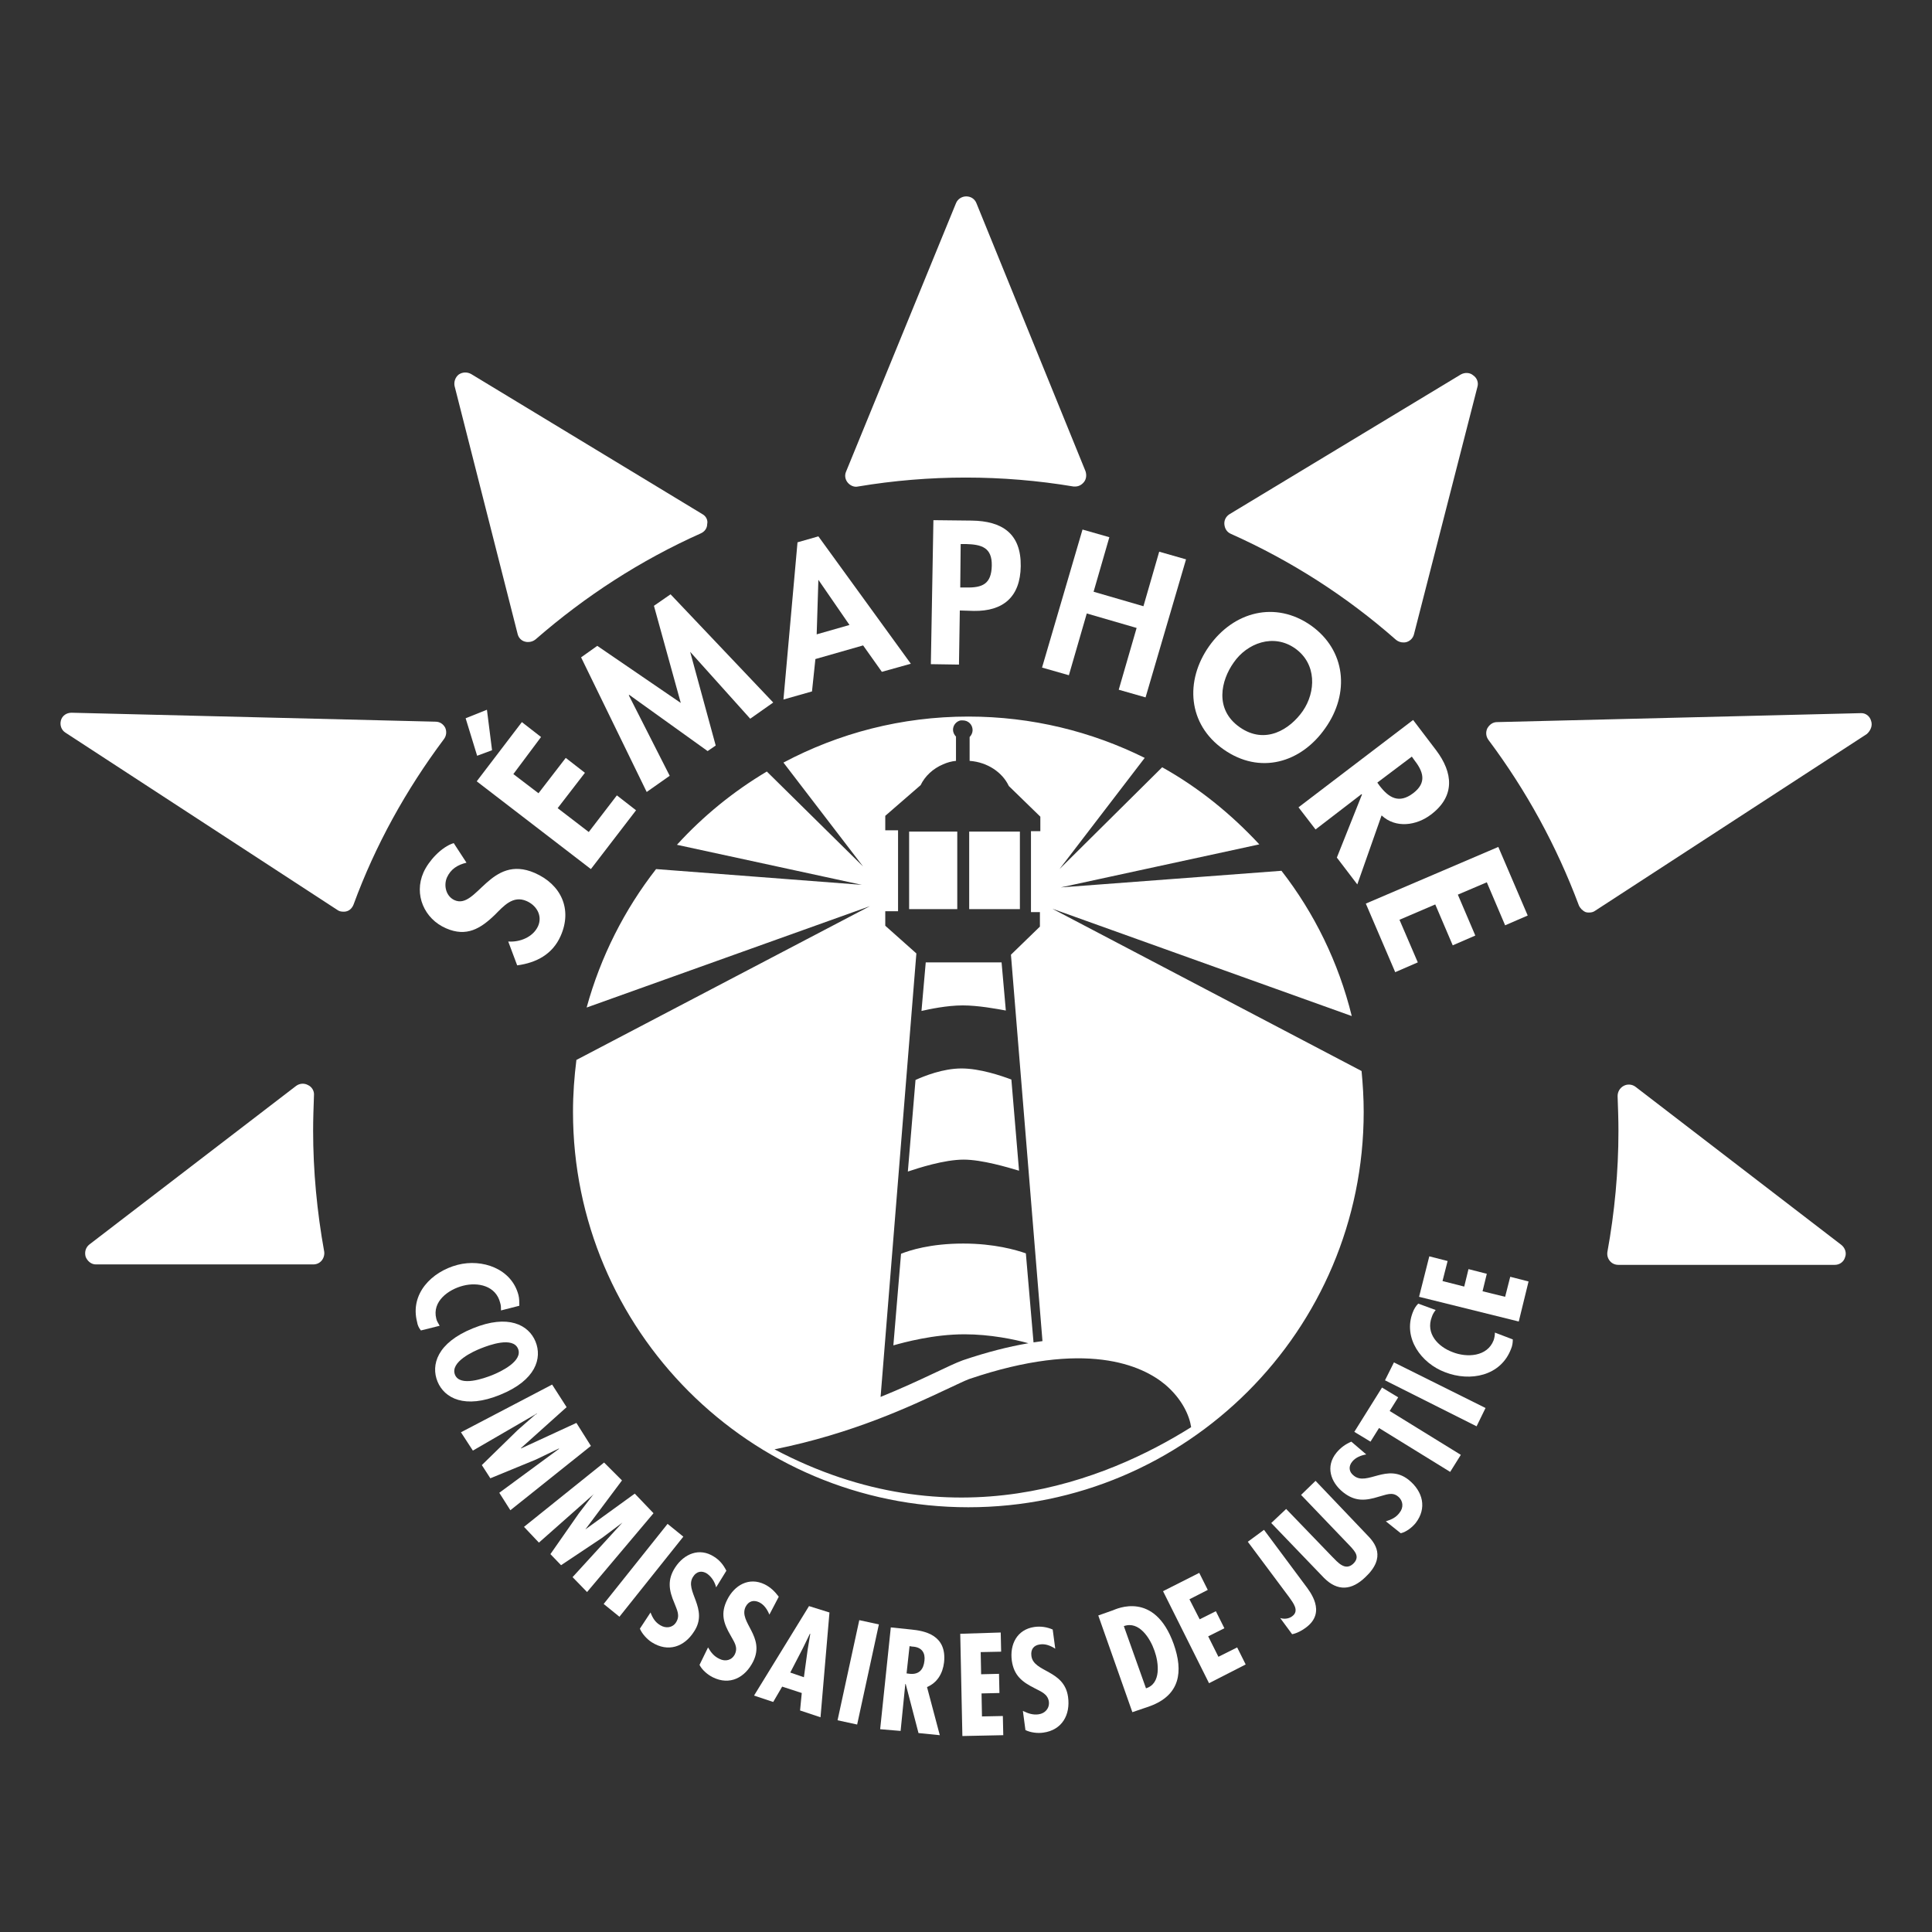 <?xml version="1.0" encoding="UTF-8"?>
<!-- Generator: Adobe Illustrator 26.5.2, SVG Export Plug-In . SVG Version: 6.00 Build 0)  -->
<svg xmlns="http://www.w3.org/2000/svg" xmlns:xlink="http://www.w3.org/1999/xlink" version="1.1" id="Calque_1" x="0px" y="0px" viewBox="0 0 453.5 453.5" style="enable-background:new 0 0 453.5 453.5;" xml:space="preserve">
<rect x="0" y="0" width="453.5" height="453.5" fill="#333333" stroke="none"/>
<style type="text/css">
	.st0{fill:#FFFFFF;}
</style>
<g>
	<g>
		<path class="st0" d="M117.6,307.6c0-0.6,0-1.2-0.2-1.8c-1-4-5.2-4.9-8.7-4c-3.5,0.9-7.3,3.7-6.3,7.7c0.1,0.6,0.5,1.1,0.8,1.7    l-4.4,1.1c-0.5-0.6-0.8-1.3-0.9-2c-1.7-6.6,3.4-11.8,9.5-13.4c5.8-1.5,12.7,0.9,14.3,7.1c0.2,0.8,0.2,1.6,0.2,2.5L117.6,307.6z"></path>
		<path class="st0" d="M117.4,327.4c-8.3,3.4-13.1,0.8-14.7-3.1c-1.6-3.9-0.1-9.1,8.3-12.5c8.3-3.4,13.1-0.8,14.7,3.1    C127.3,318.8,125.8,324,117.4,327.4z M106.8,322.7c1.2,2.9,6.9,0.8,8.7,0.1c2-0.8,7.3-3.3,6.1-6.2c-1.2-2.9-6.7-0.9-8.7-0.1    C111.1,317.2,105.6,319.7,106.8,322.7z"></path>
		<path class="st0" d="M133,330.3l-10.7,9.6l0,0.1l13-6l3.4,5.4l-18.9,15.1l-2.6-4.1l14-10.3l0-0.1l-5.4,2.6l-10.7,4.4l-2-3.1    l8.4-8.2l4.1-3.6l0.4-0.2l0-0.1l-15,8.7l-2.8-4.3l21.4-11.2L133,330.3z"></path>
		<path class="st0" d="M146,347.5l-8.6,11.5l0,0l11.6-8.4l4.4,4.6l-15.6,18.5l-3.4-3.5l11.7-12.8l0,0l-4.8,3.6l-9.6,6.4l-2.5-2.6    l6.7-9.6l3.3-4.3l0.3-0.3l0,0l-13,11.5l-3.5-3.7l18.8-15.1L146,347.5z"></path>
		<path class="st0" d="M160.4,360.7l-15,18.8l-3.7-3l15-18.8L160.4,360.7z"></path>
		<path class="st0" d="M168.1,372.6c-0.3-1.2-1-2.4-2.1-3.2c-1.2-0.8-2.5-0.6-3.3,0.7c-2.2,3.3,3.8,7.5,0.2,12.9    c-2.3,3.6-6.1,4.9-9.9,2.5c-1.1-0.7-2.3-2-2.8-3.2l2.5-3.8c0.5,1.3,1.1,2.3,2.3,3c1.3,0.8,2.9,0.6,3.7-0.7c1-1.6,0.2-2.9-0.4-4.5    c-1.3-3-1.7-5.5,0.2-8.4c2.1-3.2,5.7-4.7,9.1-2.5c1.3,0.8,2.2,1.9,2.9,3.3L168.1,372.6z"></path>
		<path class="st0" d="M180.6,379c-0.5-1.2-1.2-2.3-2.4-2.9c-1.3-0.6-2.5-0.3-3.2,1.1c-1.7,3.6,4.7,6.9,1.8,12.8    c-1.9,3.8-5.5,5.7-9.5,3.7c-1.2-0.6-2.5-1.7-3.1-2.9l2-4.1c0.7,1.2,1.4,2.1,2.7,2.7c1.4,0.7,2.9,0.3,3.6-1.1    c0.8-1.7-0.2-2.9-1-4.4c-1.7-2.9-2.4-5.2-0.8-8.4c1.7-3.4,5.1-5.4,8.8-3.6c1.4,0.7,2.4,1.7,3.3,2.9L180.6,379z"></path>
		<path class="st0" d="M194.7,378.5l-2.1,24.6l-4.8-1.6l0.4-4.1l-4.6-1.5l-2.1,3.6l-4.5-1.5l12.9-21L194.7,378.5z M189.6,387.1    l0.6-3.6l-0.1,0l-1.6,3.3l-3,5.8l3.2,1.1L189.6,387.1z"></path>
		<path class="st0" d="M206.3,381.3l-5.1,23.5l-4.6-1l5.1-23.5L206.3,381.3z"></path>
		<path class="st0" d="M206.6,405.9l2.5-23.9l4.8,0.5c3,0.3,8.4,1.2,7.7,7.7c-0.3,2.6-1.6,4.8-4,5.8l3,11.3l-5-0.5l-3-11.5l-0.1,0    l-1.1,11L206.6,405.9z M212.8,392.8l0.8,0.1c2.2,0.2,3.2-1.1,3.4-3.1c0.2-1.7-0.5-3.2-2.9-3.3l-0.6-0.1L212.8,392.8z"></path>
		<path class="st0" d="M234.9,383.2l0.1,4.5l-4.8,0.1l0.1,5.2l4.2-0.1l0.1,4.5l-4.2,0.1l0.1,5.4l4.9-0.1l0.1,4.5l-9.6,0.2l-0.5-24    L234.9,383.2z"></path>
		<path class="st0" d="M247.7,387c-1.1-0.7-2.3-1.2-3.6-1c-1.5,0.2-2.2,1.2-2,2.7c0.5,3.9,7.7,3.2,8.6,9.6c0.6,4.2-1.4,7.8-5.8,8.4    c-1.3,0.2-3,0-4.2-0.6l-0.6-4.5c1.2,0.6,2.4,1,3.7,0.8c1.5-0.2,2.6-1.4,2.4-3c-0.3-1.8-1.8-2.3-3.3-3.1c-3-1.5-4.9-3-5.4-6.5    c-0.5-3.8,1.2-7.3,5.3-7.9c1.5-0.2,2.9,0,4.3,0.6L247.7,387z"></path>
		<path class="st0" d="M265.8,401.9l-8-22.7l3.4-1.2c0.8-0.3,9.8-4.7,14.3,7.9c2.3,6.5,1.5,12-5.6,14.6L265.8,401.9z M271,387.5    c-1-2.9-3.6-7.1-7.2-5.8l5.2,14.6C272.6,395.2,272,390.3,271,387.5z"></path>
		<path class="st0" d="M281.5,369.2l2,4l-4.3,2.2l2.4,4.7l3.8-1.9l2,4l-3.8,1.9l2.4,4.8l4.4-2.2l2,4l-8.6,4.4L273,373.5L281.5,369.2    z"></path>
		<path class="st0" d="M306.3,372c1.2,1.6,5.1,6.4,0.3,10c-0.9,0.7-2.2,1.4-3.3,1.6l-2.8-3.8c0.9,0.3,2,0.2,2.8-0.4    c1.8-1.3,0.2-3.2-0.7-4.5l-9.7-13l3.8-2.8L306.3,372z"></path>
		<path class="st0" d="M301.9,354.2l10.8,11.2c1.3,1.3,3,3.4,4.9,1.7c1.7-1.6,0.5-2.9-0.7-4.2l-11.5-12l3.4-3.3l12.1,12.7    c1.8,1.8,4.6,5.2-0.4,9.9c-3.2,3.1-6.5,3.4-9.7,0.2l-12.4-12.9L301.9,354.2z"></path>
		<path class="st0" d="M320.7,341.4c-1.2,0.2-2.5,0.7-3.3,1.7c-0.9,1.1-0.8,2.4,0.4,3.3c3.1,2.5,7.8-3.1,12.9,1    c3.3,2.7,4.3,6.6,1.6,10.1c-0.8,1-2.2,2.1-3.5,2.4l-3.5-2.8c1.3-0.4,2.4-0.9,3.2-2c1-1.2,0.9-2.8-0.3-3.8c-1.4-1.2-2.9-0.4-4.5,0    c-3.2,1-5.6,1.2-8.4-1c-3-2.4-4.2-6.1-1.6-9.3c1-1.2,2.1-2,3.5-2.6L320.7,341.4z"></path>
		<path class="st0" d="M324.4,325.7l3.8,2.3l-2,3.2l16.7,10.3l-2.5,4l-16.7-10.3l-2,3.2l-3.8-2.3L324.4,325.7z"></path>
		<path class="st0" d="M327.2,319.8l21.5,10.7l-2.1,4.3L325.1,324L327.2,319.8z"></path>
		<path class="st0" d="M337,307.5c-0.4,0.5-0.7,1-0.9,1.6c-1.5,3.9,1.4,7,4.9,8.3c3.3,1.3,8.1,1.1,9.6-2.8c0.2-0.6,0.3-1.2,0.3-1.8    l4.2,1.6c0,0.8-0.1,1.5-0.4,2.2c-2.4,6.4-9.6,7.8-15.5,5.5c-5.6-2.1-9.9-8-7.6-14c0.3-0.8,0.7-1.5,1.3-2.1L337,307.5z"></path>
		<path class="st0" d="M335.5,294.9l4.3,1.1l-1.2,4.7l5.1,1.3l1-4.1l4.3,1.1l-1,4.1l5.3,1.3l1.2-4.7l4.3,1.1l-2.3,9.4l-23.4-5.8    L335.5,294.9z"></path>
	</g>
	<g>
		<path class="st0" d="M109.5,202.5c-2.1,0.5-3.7,1.5-4.6,3.5c-0.8,1.9-0.2,4.4,1.8,5.3c5.2,2.3,8.4-10.9,18.8-6.4    c6.2,2.7,8.9,8.5,6.1,14.8c-1.9,4.3-5.7,6.3-10.2,6.9l-2.1-5.6c2.7,0.2,5.8-1,7-3.6c1.1-2.5-0.4-4.9-2.7-5.9    c-3.2-1.4-5.4,1.2-7.4,3.2c-3.4,3.3-6.7,5.3-11.5,3.2c-5.1-2.2-7.6-7.9-5.3-13.1c1.2-2.7,4.2-6,7.1-6.9L109.5,202.5z"></path>
		<path class="st0" d="M114.3,166.6l1.2,9.5l-3.5,1.3l-2.7-8.8L114.3,166.6z M120.5,181.7l5.9,4.5l6.4-8.3l4.5,3.5l-6.4,8.3l7.3,5.6    l6.6-8.6l4.5,3.5L138.7,204l-26.8-20.6l10.6-13.9l4.5,3.5L120.5,181.7z"></path>
		<path class="st0" d="M162,153L162,153l6,22l-1.9,1.3l-18.4-13.2l-0.1,0.1l9.6,18.9l-5.4,3.8l-15.4-31.6l3.8-2.7l19.6,13.4    l-6.3-22.8l3.9-2.7l24.1,25.4l-5.4,3.8L162,153z"></path>
		<path class="st0" d="M191.4,154.7l-0.8,7.6l-6.7,1.9l3.3-36.9l4.9-1.4l21.7,29.9l-6.8,1.9l-4.4-6.2L191.4,154.7z M192.1,136.1    L192.1,136.1l-0.4,12.8l7.7-2.2L192.1,136.1z"></path>
		<path class="st0" d="M225.1,156l-6.6-0.1l0.6-33.8l9,0.1c7.1,0.1,11.6,3,11.5,10.7c-0.1,7.2-4.1,10.6-11,10.5l-3.3-0.1L225.1,156z     M225.4,137.9l1.3,0c3.9,0.1,6-0.8,6.1-5.1c0.1-4.3-2.4-5-6.1-5.1l-1.2,0L225.4,137.9z"></path>
		<path class="st0" d="M268.4,142.3l3.7-12.8l6.3,1.8l-9.5,32.4l-6.3-1.8l4.2-14.5l-11.7-3.4l-4.2,14.5l-6.3-1.8l9.5-32.4l6.3,1.8    l-3.7,12.8L268.4,142.3z"></path>
		<path class="st0" d="M287.2,175.9c-8.4-5.9-9.1-16.1-3.4-24.2c5.8-8.2,15.6-10.7,23.9-4.9c8.2,5.8,9.2,15.9,3.4,24.1    C305.4,179.1,295.7,181.9,287.2,175.9z M304,152.2c-5.1-3.6-11.3-1.2-14.4,3.3c-3,4.2-4.6,11,1.4,15.2s11.8,0.5,14.8-3.8    C308.9,162.4,309.1,155.8,304,152.2z"></path>
		<path class="st0" d="M318.6,207.6l-4.8-6.3l5.9-14.8l-0.1-0.1l-10.8,8.3l-4-5.2l26.9-20.5l5.4,7.1c4,5.3,4.5,10.8-1.2,15.1    c-3.4,2.6-8.3,3.3-11.6,0.2L318.6,207.6z M323.3,183.7l0.5,0.7c2.2,2.9,4.6,4.3,7.9,1.8c3.3-2.5,2.4-5.1,0.2-7.9l-0.5-0.7    L323.3,183.7z"></path>
		<path class="st0" d="M349,207.1l-6.8,2.9l4.1,9.6l-5.3,2.3l-4.1-9.6l-8.4,3.6l4.3,10l-5.3,2.3l-6.9-16.1l31.1-13.3l6.9,16.1    l-5.3,2.3L349,207.1z"></path>
	</g>
	<rect x="213.4" y="195.2" class="st0" width="11.3" height="18.2"></rect>
	<path class="st0" d="M216.3,237.3c1.8-0.4,5.9-1.3,9.7-1.3c3.6,0,7.9,0.8,10.1,1.2l-1-11.3h-17.8L216.3,237.3z"></path>
	<rect x="227.5" y="195.2" class="st0" width="11.9" height="18.2"></rect>
	<path class="st0" d="M239.2,274.8l-1.8-21.4c-2.4-0.9-7.4-2.6-11.7-2.6c-4.4,0-8.8,1.8-10.8,2.7l-1.8,21.5   c2.4-0.8,8.5-2.8,13.1-2.8C230.5,272.2,236.5,274,239.2,274.8z"></path>
	<path class="st0" d="M247,213.3l70.3,25.2c-3.1-12.6-8.8-24.2-16.5-34.1l-51.8,3.9l46.6-10.1c-6.6-7.1-14.2-13.3-22.8-18.1   L248.7,204l20-26.1c-12.5-6.2-26.5-9.7-41.4-9.7c-15.7,0-30.4,3.9-43.4,10.8l18.7,24.4L180,181.1c-7.9,4.7-15,10.5-21.1,17.2   l43.4,9.4L154,204c-7.4,9.5-13,20.5-16.3,32.5l66.5-23.8l-68.9,36.1c-0.5,4-0.8,8-0.8,12.2c0,51.2,41.5,92.8,92.8,92.8   c51.2,0,92.8-41.5,92.8-92.8c0-3.3-0.2-6.5-0.5-9.6L247,213.3z M207.8,217.3v-3.4h3v-19h-3v-3.4l8.3-7.2c1-2.1,2.9-3.9,5.3-4.9   c0.9-0.4,1.9-0.7,3-0.8v-5.7c-0.4-0.4-0.7-1-0.7-1.6c0-1.1,0.8-2,1.8-2.2c0.2,0,0.3,0,0.5,0c1.3,0,2.3,1,2.3,2.3   c0,0.6-0.3,1.2-0.7,1.6v5.6c4.2,0.3,7.7,2.7,9.2,5.9l7.4,7.2v3.4H242v19h2.1v3.4l-6.8,6.6l7.4,90.7c-0.7,0.1-1.4,0.2-2.1,0.3   l-1.8-20.9c-2.3-0.8-7.4-2.3-14.7-2.3c-7.7,0-12.6,1.6-14.6,2.4l-1.8,21.5c2.5-0.7,9.4-2.6,16.7-2.6c6,0,11.8,1.2,15,2.1   c-4.7,0.8-9.8,2.1-15.4,4c-3.1,1.1-9.7,4.7-19.3,8.6l8.4-104.1L207.8,217.3z M181.8,340.2c18.4-3.7,32.1-10.2,40.2-14   c2.4-1.1,4.4-2.1,5.5-2.5h0c27.4-9.3,40.6-3.2,46,1.3c4,3.4,5.7,7.3,6.1,10C259.7,347.5,223.4,362.2,181.8,340.2z"></path>
	<g>
		<path class="st0" d="M342.9,87.9l-54.3,32.8c-0.8,0.5-1.3,1.4-1.2,2.4c0.1,1,0.6,1.8,1.5,2.2c14.1,6.3,27.1,14.6,38.8,24.9    c0.5,0.4,1.1,0.6,1.7,0.6c0.3,0,0.5,0,0.8-0.1c0.9-0.3,1.5-1,1.7-1.8l14.9-58.1c0.3-1-0.1-2.1-1-2.7    C345,87.4,343.8,87.4,342.9,87.9z"></path>
		<path class="st0" d="M229.2,47.7c-0.4-1-1.3-1.6-2.4-1.6h0c-1,0-2,0.6-2.4,1.6l-25.8,63c-0.4,0.9-0.2,1.9,0.4,2.6    c0.6,0.7,1.5,1.1,2.4,0.9c16.7-2.8,33.9-2.8,50.6,0c0.1,0,0.3,0,0.4,0c0.8,0,1.5-0.4,2-1c0.6-0.7,0.7-1.7,0.4-2.6L229.2,47.7z"></path>
		<path class="st0" d="M439.2,169.2c-0.3-1.1-1.3-1.9-2.5-1.8l-85.3,2.1c-1,0-1.8,0.6-2.3,1.5c-0.4,0.9-0.3,1.9,0.3,2.7    c8.9,11.9,16,24.9,21.2,38.8c0.3,0.7,0.9,1.3,1.6,1.6c0.3,0.1,0.5,0.1,0.8,0.1c0.5,0,1-0.1,1.4-0.4l63.8-41.5    C439.1,171.5,439.6,170.3,439.2,169.2z"></path>
		<path class="st0" d="M73.5,265.4c0-2.7,0.1-5.5,0.2-8.3c0.1-1-0.5-2-1.4-2.4c-0.9-0.5-2-0.4-2.8,0.2l-48.5,37.2    c-0.9,0.7-1.2,1.8-0.9,2.9c0.4,1,1.3,1.8,2.4,1.8l51,0c0,0,0,0,0,0c0.8,0,1.5-0.3,2-0.9c0.5-0.6,0.7-1.4,0.6-2.1    C74.4,284.4,73.5,274.8,73.5,265.4z"></path>
		<path class="st0" d="M164.9,120.7l-54.3-32.9c-0.9-0.5-2-0.5-2.9,0.1c-0.8,0.6-1.2,1.7-1,2.7l14.8,58.2c0.2,0.9,0.9,1.6,1.7,1.8    c0.3,0.1,0.5,0.1,0.8,0.1c0.6,0,1.2-0.2,1.7-0.6c11.7-10.2,24.7-18.6,38.8-24.9c0.9-0.4,1.5-1.2,1.5-2.2    C166.2,122.2,165.8,121.2,164.9,120.7z"></path>
		<path class="st0" d="M383.9,255.1c-0.8-0.6-1.9-0.7-2.8-0.2c-0.9,0.5-1.4,1.4-1.4,2.4c0.1,2.7,0.2,5.5,0.2,8.2    c0,9.5-0.9,19.1-2.6,28.4c-0.1,0.8,0.1,1.5,0.6,2.1c0.5,0.6,1.2,0.9,2,0.9l50.8,0c0,0,0,0,0,0c1.1,0,2.1-0.7,2.4-1.8    c0.4-1,0-2.2-0.9-2.9L383.9,255.1z"></path>
		<path class="st0" d="M102.2,169.4l-85.4-2.1c-1.2,0-2.2,0.7-2.5,1.8c-0.3,1.1,0.1,2.3,1.1,2.9l63.8,41.6c0.4,0.3,0.9,0.4,1.4,0.4    c0.3,0,0.5,0,0.8-0.1c0.7-0.2,1.3-0.8,1.6-1.6c5.1-13.9,12.3-26.9,21.2-38.8c0.6-0.8,0.7-1.8,0.3-2.7    C104,169.9,103.2,169.4,102.2,169.4z"></path>
	</g>
</g>
</svg>
